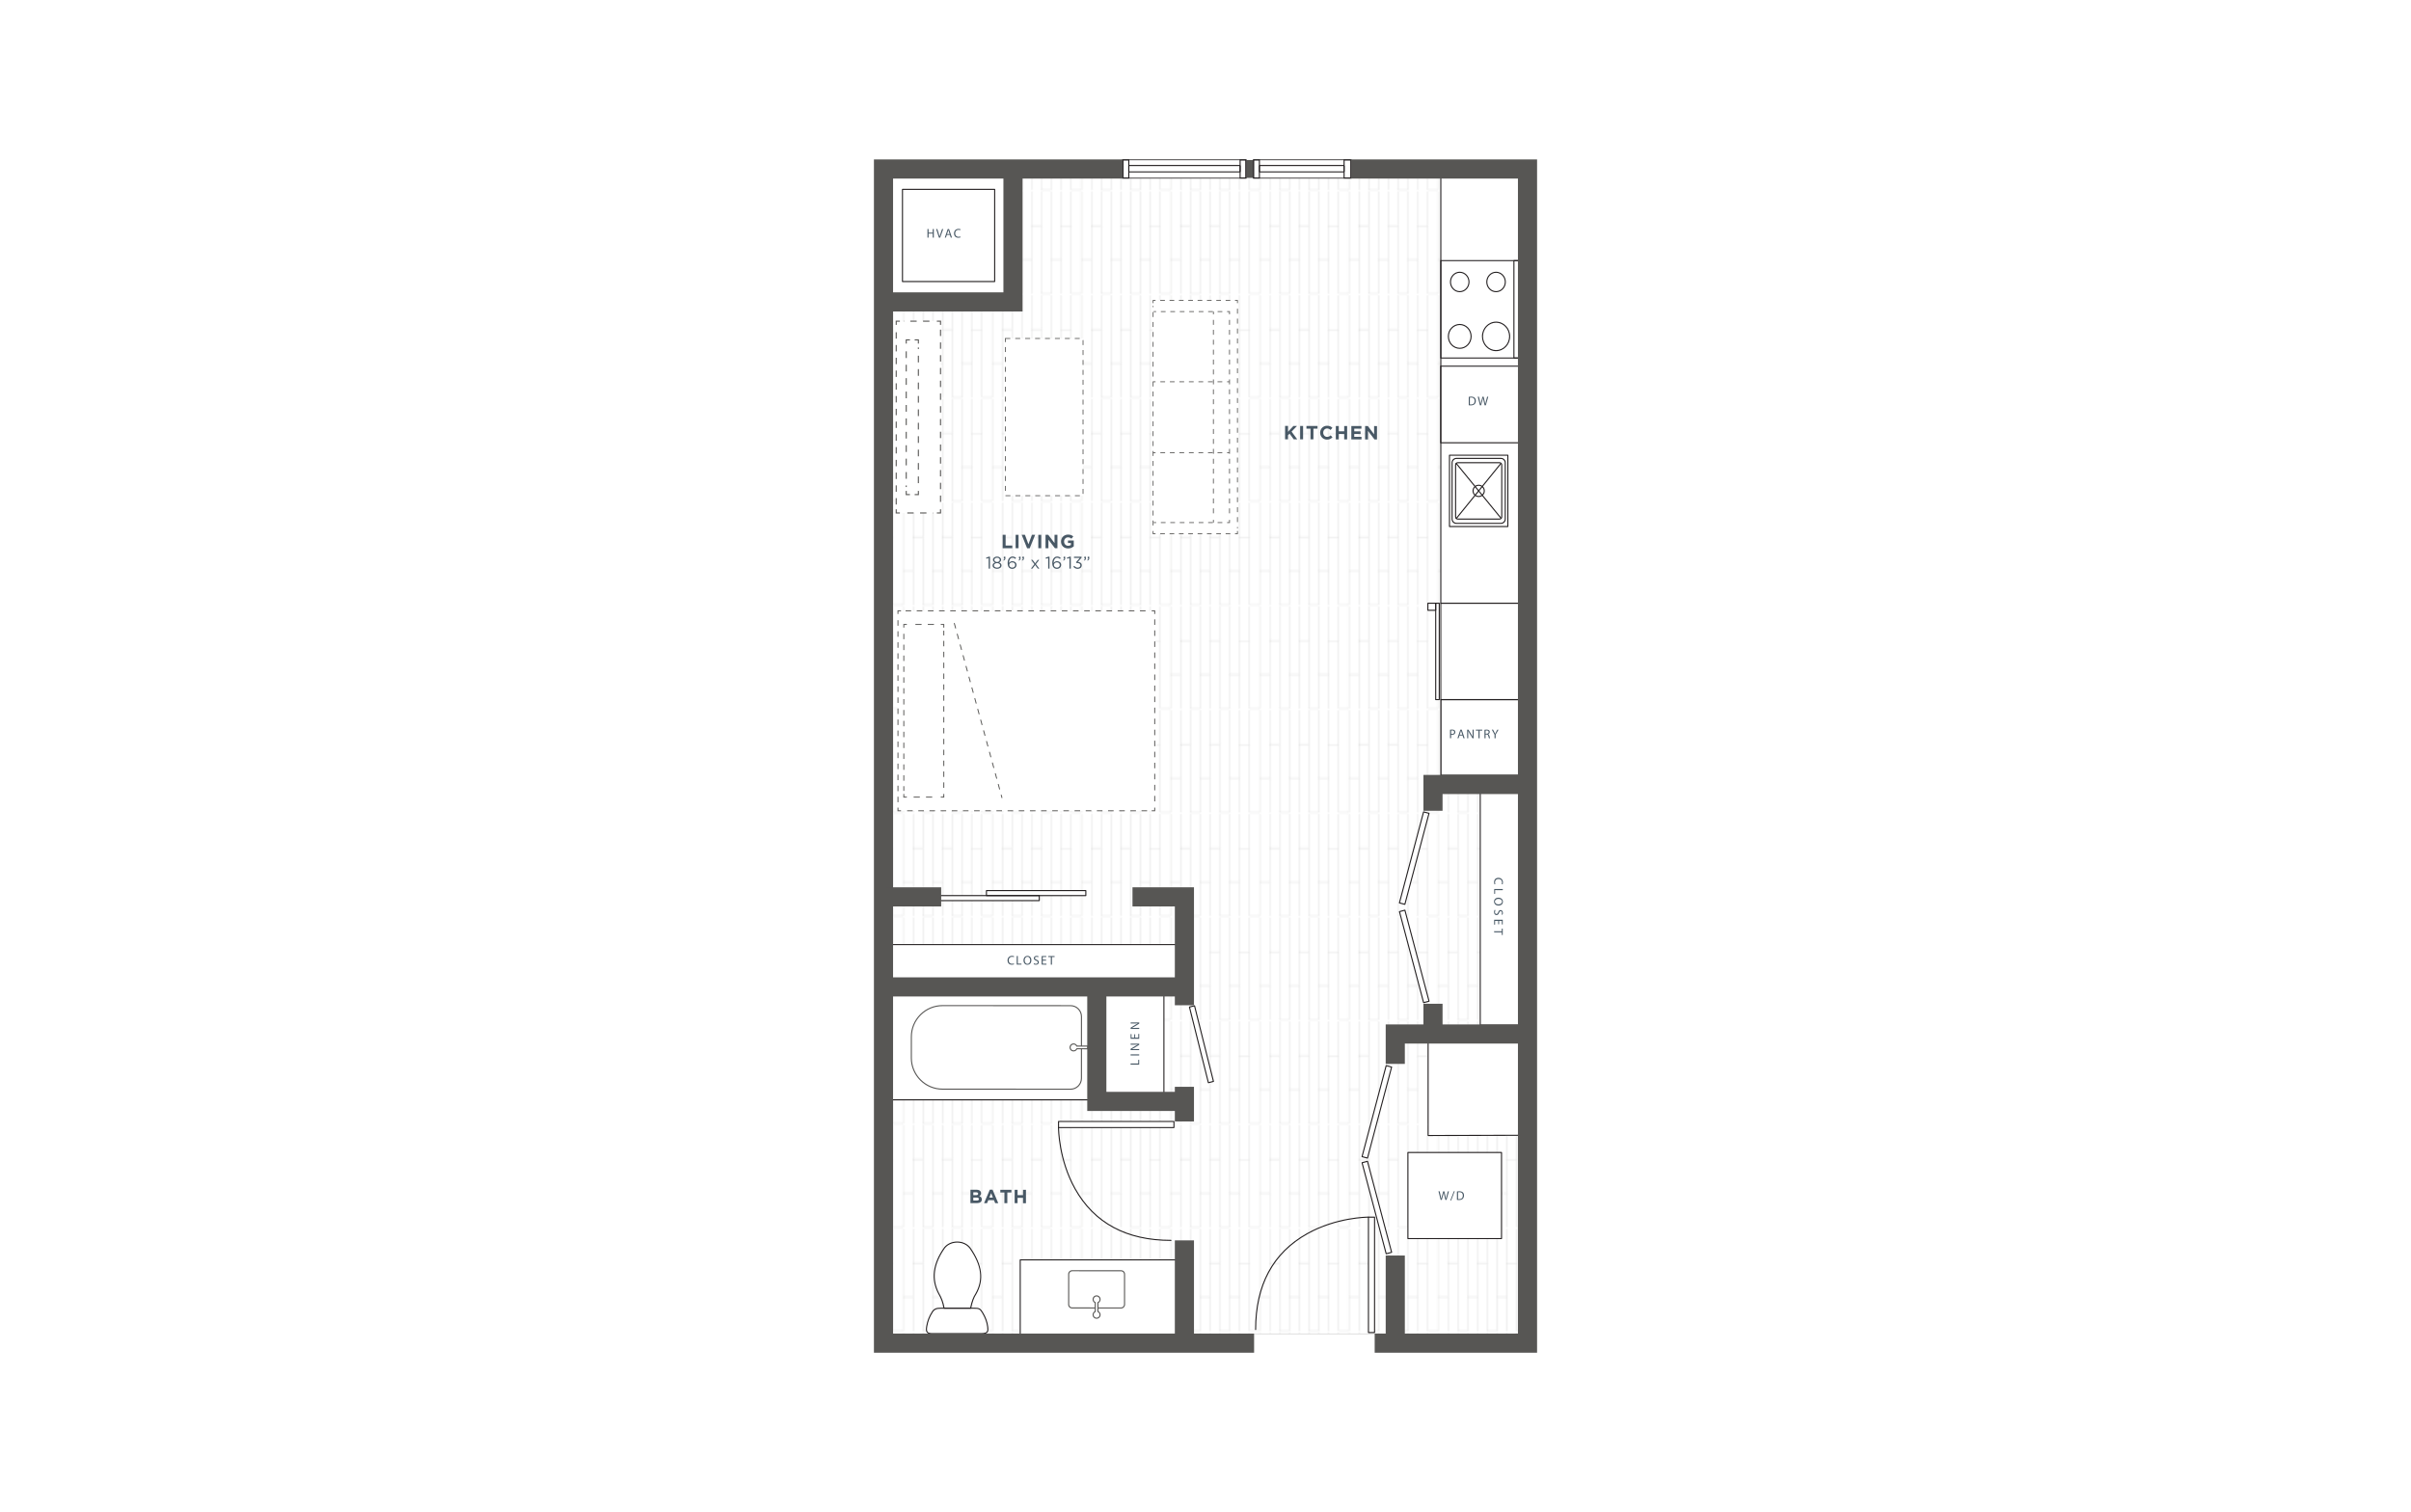 <?xml version="1.0" encoding="UTF-8"?>
<svg xmlns="http://www.w3.org/2000/svg" xmlns:xlink="http://www.w3.org/1999/xlink" viewBox="0 0 998 626">
  <defs>
    <style>
      .cls-1, .cls-2, .cls-3 {
        fill: none;
      }

      .cls-4 {
        fill: url(#Unnamed_Pattern);
      }

      .cls-5 {
        fill: #231f20;
      }

      .cls-2, .cls-3 {
        stroke: #a4a4a2;
        stroke-miterlimit: 10;
        stroke-width: .15px;
      }

      .cls-6 {
        fill: #575654;
      }

      .cls-7 {
        fill: #fff;
      }

      .cls-8 {
        fill: #485865;
      }

      .cls-9 {
        fill: #a3a3a1;
      }

      .cls-3 {
        stroke-linecap: square;
      }

      .cls-10 {
        clip-path: url(#clippath);
      }
    </style>
    <clipPath id="clippath">
      <rect class="cls-1" width="54.578" height="63.055"/>
    </clipPath>
    <pattern id="Unnamed_Pattern" data-name="Unnamed Pattern" x="0" y="0" width="54.578" height="63.055" patternTransform="translate(74.519 -1423.742) scale(.671)" patternUnits="userSpaceOnUse" viewBox="0 0 54.578 63.055">
      <g>
        <rect class="cls-1" width="54.578" height="63.055"/>
        <g class="cls-10">
          <polyline class="cls-3" points="60.617 .075 60.617 62.98 54.578 62.98"/>
          <polyline class="cls-3" points="42.425 .075 42.425 62.98 36.386 62.98"/>
          <polyline class="cls-3" points="54.503 .075 54.503 21.043 48.464 21.043"/>
          <line class="cls-3" x1="54.503" y1="21.044" x2="54.503" y2="62.981"/>
          <polyline class="cls-3" points="48.464 21.044 48.464 42.012 42.425 42.012"/>
          <line class="cls-2" x1="48.464" y1="42.012" x2="48.464" y2="63.055"/>
          <line class="cls-3" x1="48.464" y1="21.044" x2="48.464" y2=".076"/>
          <polyline class="cls-3" points="24.232 .075 24.232 62.98 18.193 62.98"/>
          <polyline class="cls-3" points="36.31 .075 36.31 21.043 30.271 21.043"/>
          <line class="cls-3" x1="36.31" y1="21.044" x2="36.31" y2="62.981"/>
          <polyline class="cls-3" points="30.271 21.044 30.271 42.012 24.232 42.012"/>
          <line class="cls-2" x1="30.271" y1="42.012" x2="30.271" y2="63.055"/>
          <line class="cls-3" x1="30.271" y1="21.044" x2="30.271" y2=".076"/>
          <polyline class="cls-3" points="6.04 .075 6.04 62.98 .001 62.98"/>
          <polyline class="cls-3" points="18.118 .075 18.118 21.043 12.079 21.043"/>
          <line class="cls-3" x1="18.118" y1="21.044" x2="18.118" y2="62.981"/>
          <polyline class="cls-3" points="12.079 21.044 12.079 42.012 6.04 42.012"/>
          <line class="cls-2" x1="12.079" y1="42.012" x2="12.079" y2="63.055"/>
          <line class="cls-3" x1="12.079" y1="21.044" x2="12.079" y2=".076"/>
        </g>
      </g>
    </pattern>
  </defs>
  <g id="backgrounds">
    <rect class="cls-7" x="-15" y="-13" width="1028" height="652"/>
  </g>
  <g id="floorplans">
    <g>
      <path class="cls-4" d="M596.406,249.725v-66.426h-.045v-31.708h.045v-3.38h-.002v-40.314h.002v-35.811h36.005l.001-1.135-67.819-1.106-5.407,4.07h-94.74l-41.148-3.53-4.104,38.574-2.533,16.458-49.803.282-.404,429.01h150.141l2.524-2.57h49.863l4.553,3.516h58.035l.533-305.928h-35.696ZM408.323,368.69h41.137v2.077h-41.137v-2.077ZM430.193,372.844h-41.137v-2.076h41.137v2.076ZM371.701,252.866h106.279v82.781h-106.279v-82.781ZM416.139,140.119h32.166v65.09h-32.166v-65.09ZM370.974,132.966h18.344v79.397h-18.344v-79.397ZM485.937,466.797h-47.77v-2.529h47.77v2.529ZM456.484,410.516h25.302v43.565h-25.302v-43.565ZM451.843,455.313h-83.89v-43.38h83.89v43.38ZM403.964,535.616c-1.102,1.633-1.734,3.716-2.19,5.965h-10.99c-.385-2.206-1.087-4.222-2.178-6.004-3.31-6.172-2.244-12.544,2.411-19.082,2.605-3.096,7.92-3.059,10.44.081,4.327,6.13,6.219,12.498,2.507,19.04M406.207,552.106h-20.558c-1.86-.103-2.453-.639-2.038-3.045.383-2.264,1.178-4.176,2.261-5.844.786-1.279,1.708-1.689,3.602-1.636h13.768c2.03-.004,2.452.205,3.406,1.74,1.206,1.936,1.956,3.925,2.196,5.971.183,1.718.284,2.775-2.637,2.813M487.464,553.333h-65.155v-31.766h65.155v31.766ZM488.222,406.023h-121.42v-14.972h121.42v14.972ZM500.193,448.221l-7.836-31.322,2.102-.525,7.836,31.322-2.102.525ZM512.225,220.973h-34.914v-96.617h34.914v96.617ZM596.413,249.731h32.156v39.903h-32.156v-39.903ZM629.222,320.965h-32.772v-31.317h32.772v31.317ZM594.289,249.731h1.473v39.903h-1.473v-39.903ZM591.055,249.731h3.233v2.927h-3.233v-2.927ZM573.79,441.146l2.25.597-9.989,37.683-2.251-.597,9.99-37.683ZM568.981,551.648h-2.53v-47.77h2.53v47.77ZM573.79,519.039l-9.99-37.684,2.25-.597,9.99,37.684-2.25.597ZM589.264,336.102l2.25.597-9.991,37.684-2.251-.598,9.992-37.683ZM581.538,376.802l9.991,37.682-2.25.597-9.991-37.683,2.25-.596ZM621.532,512.758h-38.747v-35.647h38.747v35.647ZM629.173,469.983l-38.017.1v-38.478l38.017-.101v38.48ZM631.285,424.399h-18.557v-97.214h18.557v97.214Z"/>
      <rect class="cls-9" x="519.119" y="552.079" width="52.968" height=".132"/>
      <path class="cls-5" d="M487.465,553.553h-65.156c-.121,0-.22-.098-.22-.219v-31.767c0-.122.099-.219.22-.219h65.156c.122,0,.219.098.219.219v31.767c0,.122-.098.219-.219.219ZM422.529,553.114h64.716v-31.328h-64.716v31.328Z"/>
      <path class="cls-5" d="M632.411,249.946h-36.006c-.122,0-.222-.099-.222-.222V72.085c0-.122.1-.222.222-.222h36.006c.122,0,.222.099.222.222v177.639c0,.122-.1.222-.222.222ZM596.627,249.503h35.563V72.307h-35.563v177.196Z"/>
      <path class="cls-5" d="M385.65,552.326h-.012c-.785-.044-1.571-.16-2.006-.707-.394-.495-.466-1.271-.238-2.594.369-2.178,1.12-4.117,2.294-5.928.822-1.335,1.822-1.79,3.792-1.734h13.826c2.05,0,2.553.269,3.53,1.843,1.239,1.992,1.989,4.03,2.228,6.062.101.955.188,1.778-.31,2.339-.426.48-1.21.702-2.543.719h-20.559ZM385.656,551.887h20.55c1.18-.016,1.885-.197,2.218-.572.369-.416.295-1.114.202-1.999-.232-1.963-.96-3.942-2.165-5.878-.903-1.457-1.278-1.665-3.218-1.637h-13.77c-1.809-.035-2.679.335-3.414,1.531-1.144,1.764-1.873,3.649-2.232,5.767-.202,1.172-.155,1.865.149,2.247.264.332.751.489,1.681.542Z"/>
      <path class="cls-5" d="M401.774,541.801h-10.991c-.107,0-.198-.077-.217-.182-.39-2.242-1.113-4.237-2.148-5.927-3.234-6.031-2.418-12.529,2.42-19.323.003-.005.007-.009.011-.015,1.273-1.514,3.224-2.378,5.362-2.378h.091c2.151.025,4.092.922,5.328,2.462,5.027,7.122,5.851,13.427,2.525,19.287-.949,1.408-1.633,3.279-2.164,5.901-.021.102-.111.175-.215.175ZM390.967,541.362h10.627c.538-2.59,1.234-4.458,2.186-5.869,3.269-5.761,2.477-11.737-2.503-18.791-1.145-1.427-2.963-2.263-4.981-2.287-2.051-.003-3.899.784-5.105,2.214-4.728,6.645-5.533,12.985-2.392,18.843,1.031,1.681,1.762,3.665,2.168,5.888Z"/>
      <path class="cls-5" d="M621.533,512.977h-38.747c-.122,0-.219-.098-.219-.219v-35.647c0-.122.098-.219.219-.219h38.747c.122,0,.219.098.219.219v35.647c0,.122-.098.219-.219.219ZM583.005,512.538h38.308v-35.208h-38.308v35.208Z"/>
      <path class="cls-5" d="M591.154,470.303c-.058,0-.114-.023-.155-.064s-.064-.097-.064-.155v-38.48c0-.121.098-.219.218-.219l38.019-.101h.001c.058,0,.114.023.155.064s.064.097.064.155v38.48c0,.121-.098.219-.218.219l-38.019.101h-.001ZM629.173,469.983h.005-.005ZM591.373,431.824v38.04l37.58-.1v-38.04l-37.58.1Z"/>
      <path class="cls-5" d="M481.785,454.301h-25.302c-.121,0-.22-.098-.22-.219v-43.565c0-.122.099-.219.22-.219h25.302c.122,0,.219.098.219.219v43.565c0,.122-.098.219-.219.219ZM456.704,453.862h24.862v-43.126h-24.862v43.126Z"/>
      <path class="cls-5" d="M488.223,406.243h-121.42c-.121,0-.22-.098-.22-.219v-14.972c0-.122.099-.219.22-.219h121.42c.122,0,.219.098.219.219v14.972c0,.122-.098.219-.219.219ZM367.023,405.804h120.981v-14.533h-120.981v14.533Z"/>
      <path class="cls-5" d="M449.46,370.985h-41.137c-.121,0-.22-.098-.22-.219v-2.077c0-.122.099-.219.22-.219h41.137c.121,0,.22.098.22.219v2.077c0,.122-.099.219-.22.219ZM408.543,370.546h40.697v-1.638h-40.697v1.638Z"/>
      <path class="cls-5" d="M430.193,373.062h-41.137c-.121,0-.22-.098-.22-.219v-2.075c0-.122.099-.219.22-.219h41.137c.121,0,.22.098.22.219v2.075c0,.122-.099.219-.22.219ZM389.276,372.624h40.697v-1.637h-40.697v1.637Z"/>
      <path class="cls-5" d="M411.731,116.779h-38.163c-.121,0-.22-.099-.22-.22v-38.163c0-.121.099-.22.22-.22h38.163c.121,0,.22.099.22.22v38.163c0,.121-.099.22-.22.22ZM373.788,116.339h37.723v-37.724h-37.723v37.724Z"/>
      <path class="cls-5" d="M573.79,519.258c-.039,0-.077-.009-.11-.029-.05-.029-.087-.078-.102-.133l-9.989-37.683c-.032-.118.039-.238.155-.269l2.249-.597c.058-.016.117-.008.167.022.05.029.087.078.102.133l9.992,37.683c.032.118-.039.238-.155.269l-2.252.597c-.019.005-.038.007-.057.007ZM564.069,481.512l9.877,37.258,1.827-.485-9.88-37.258-1.824.485Z"/>
      <path class="cls-5" d="M566.051,479.645c-.019,0-.038-.002-.057-.007l-2.251-.596c-.056-.015-.104-.051-.133-.102s-.038-.11-.022-.167l9.99-37.685c.015-.056.051-.104.102-.133.049-.03.108-.039.167-.022l2.25.598c.118.03.187.151.155.269l-9.989,37.683c-.025.098-.114.163-.212.163ZM564.069,478.673l1.826.484,9.877-37.258-1.825-.486-9.878,37.26Z"/>
      <path class="cls-5" d="M589.279,415.3c-.098,0-.187-.065-.212-.163l-9.99-37.683c-.032-.118.038-.238.155-.269l2.25-.598c.058-.016.117-.007.167.022s.087.078.102.133l9.991,37.685c.016.057.007.117-.022.167s-.078.087-.133.102l-2.251.596c-.019.005-.038.007-.057.007ZM579.557,377.555l9.878,37.258,1.826-.484-9.879-37.26-1.825.486Z"/>
      <path class="cls-5" d="M581.524,374.603c-.019,0-.038-.002-.057-.007l-2.252-.598c-.118-.03-.187-.151-.155-.269l9.992-37.682c.015-.057.051-.104.102-.134.049-.03.108-.037.167-.023l2.25.597c.117.031.187.152.155.269l-9.99,37.685c-.015.056-.051.104-.102.133-.034.02-.071.029-.11.029ZM579.541,373.628l1.827.486,9.878-37.26-1.825-.484-9.88,37.258Z"/>
      <path class="cls-5" d="M500.192,448.442c-.04,0-.079-.011-.113-.03-.049-.03-.086-.079-.1-.135l-7.835-31.322c-.029-.118.042-.237.16-.267l2.101-.526c.058-.013.118-.005.167.024.049.03.086.079.1.135l7.836,31.322c.029.118-.042.237-.16.267l-2.102.526c-.018.004-.036.006-.053.006ZM492.624,417.06l7.728,30.895,1.675-.419-7.729-30.895-1.675.419Z"/>
      <path class="cls-5" d="M485.936,467.016h-47.77c-.121,0-.22-.098-.22-.219v-2.529c0-.122.099-.219.22-.219h47.77c.122,0,.219.098.219.219v2.529c0,.122-.098.219-.219.219ZM438.386,466.577h47.331v-2.09h-47.331v2.09Z"/>
      <path class="cls-5" d="M484.711,513.718c-18.48,0-31.894-7.209-39.869-21.428-6.817-12.156-6.896-24.954-6.896-25.493,0-.122.099-.219.22-.219s.22.098.22.219c0,.534.078,13.222,6.84,25.278,7.892,14.07,21.176,21.204,39.485,21.204.122,0,.219.098.219.219s-.098.219-.219.219Z"/>
      <path class="cls-5" d="M568.981,551.868h-2.53c-.122,0-.219-.098-.219-.219v-47.771c0-.122.098-.219.219-.219h2.53c.122,0,.219.098.219.219v47.771c0,.122-.098.219-.219.219ZM566.671,551.429h2.091v-47.332h-2.091v47.332Z"/>
      <path class="cls-5" d="M519.749,550.642c-.122,0-.219-.098-.219-.219,0-18.479,7.209-31.893,21.429-39.868,12.156-6.818,24.953-6.895,25.492-6.895.122,0,.219.098.219.219s-.098.219-.219.219c-.534,0-13.22.078-25.277,6.841-14.071,7.892-21.206,21.176-21.206,39.484,0,.122-.098.219-.219.219Z"/>
      <path class="cls-5" d="M631.285,424.619h-18.557c-.122,0-.219-.098-.219-.219v-97.214c0-.121.098-.22.219-.22h18.557c.122,0,.219.099.219.22v97.214c0,.122-.098.219-.219.219ZM612.947,424.18h18.118v-96.775h-18.118v96.775Z"/>
      <path class="cls-5" d="M629.222,321.223h-32.772c-.143,0-.258-.116-.258-.258v-31.317c0-.142.116-.258.258-.258h32.772c.143,0,.258.116.258.258v31.317c0,.142-.116.258-.258.258ZM596.708,320.707h32.255v-30.8h-32.255v30.8Z"/>
      <path class="cls-5" d="M628.569,289.831h-32.156c-.109,0-.197-.089-.197-.198v-39.903c0-.109.088-.198.197-.198h32.156c.109,0,.197.089.197.198v39.903c0,.109-.088.198-.197.198ZM596.61,289.435h31.762v-39.507h-31.762v39.507Z"/>
      <path class="cls-5" d="M595.761,289.853h-1.473c-.122,0-.219-.099-.219-.22v-39.903c0-.121.098-.22.219-.22h1.473c.122,0,.219.099.219.22v39.903c0,.121-.098.22-.219.22ZM594.508,289.413h1.034v-39.463h-1.034v39.463Z"/>
      <path class="cls-5" d="M594.288,252.878h-3.232c-.122,0-.219-.099-.219-.22v-2.927c0-.121.098-.22.219-.22h3.232c.122,0,.219.099.219.22v2.927c0,.121-.098.22-.219.22ZM591.275,252.438h2.794v-2.487h-2.794v2.487Z"/>
      <path class="cls-5" d="M630.666,148.43h-34.263c-.122,0-.219-.099-.219-.22v-40.314c0-.121.098-.22.219-.22h34.263c.122,0,.219.099.219.22v40.314c0,.121-.098.22-.219.22ZM596.622,147.99h33.825v-39.874h-33.825v39.874Z"/>
      <path class="cls-5" d="M630.666,148.43h-4c-.122,0-.219-.099-.219-.22v-40.314c0-.121.098-.22.219-.22h4c.122,0,.219.099.219.22v40.314c0,.121-.098.22-.219.22ZM626.886,147.99h3.561v-39.874h-3.561v39.874Z"/>
      <path class="cls-5" d="M604.236,120.965c-2.232,0-4.048-1.901-4.048-4.238s1.816-4.237,4.048-4.237c2.235,0,4.052,1.901,4.052,4.237s-1.817,4.238-4.052,4.238ZM604.236,112.93c-1.989,0-3.609,1.703-3.609,3.797s1.62,3.798,3.609,3.798c1.993,0,3.614-1.703,3.614-3.798s-1.621-3.797-3.614-3.797Z"/>
      <path class="cls-5" d="M619.275,120.965c-2.233,0-4.049-1.901-4.049-4.238s1.816-4.237,4.049-4.237,4.051,1.901,4.051,4.237-1.817,4.238-4.051,4.238ZM619.275,112.93c-1.99,0-3.61,1.703-3.61,3.797s1.62,3.798,3.61,3.798c1.992,0,3.612-1.703,3.612-3.798s-1.621-3.797-3.612-3.797Z"/>
      <path class="cls-5" d="M604.237,144.416c-2.715,0-4.924-2.312-4.924-5.153s2.209-5.153,4.924-5.153,4.924,2.312,4.924,5.153-2.209,5.153-4.924,5.153ZM604.237,134.55c-2.472,0-4.485,2.114-4.485,4.713s2.013,4.713,4.485,4.713,4.485-2.114,4.485-4.713-2.013-4.713-4.485-4.713Z"/>
      <path class="cls-5" d="M619.275,145.376c-3.22,0-5.838-2.742-5.838-6.113s2.618-6.113,5.838-6.113,5.839,2.742,5.839,6.113-2.619,6.113-5.839,6.113ZM619.275,133.59c-2.977,0-5.399,2.545-5.399,5.673s2.422,5.673,5.399,5.673,5.4-2.545,5.4-5.673-2.423-5.673-5.4-5.673Z"/>
      <path class="cls-5" d="M629.664,183.519h-33.304c-.122,0-.219-.099-.219-.22v-31.708c0-.121.098-.22.219-.22h33.304c.122,0,.219.099.219.22v31.708c0,.121-.098.22-.219.22ZM596.579,183.079h32.865v-31.268h-32.865v31.268Z"/>
      <path class="cls-5" d="M624.156,218.201h-24.162c-.122,0-.219-.099-.219-.22v-29.531c0-.121.098-.22.219-.22h24.162c.122,0,.219.099.219.22v29.531c0,.121-.098.22-.219.22ZM600.214,217.761h23.723v-29.091h-23.723v29.091Z"/>
      <path class="cls-5" d="M621.297,216.877h-18.442c-1.102,0-1.999-.896-1.999-1.997v-23.331c0-1.101.897-1.997,1.999-1.997h18.442c1.1,0,1.996.896,1.996,1.997v23.331c0,1.101-.895,1.997-1.996,1.997ZM602.854,189.992c-.86,0-1.56.698-1.56,1.557v23.331c0,.859.7,1.557,1.56,1.557h18.442c.859,0,1.557-.698,1.557-1.557v-23.331c0-.859-.698-1.557-1.557-1.557h-18.442Z"/>
      <path class="cls-5" d="M620.713,215.106h-17.276c-.625,0-1.132-.508-1.132-1.132v-21.521c0-.623.507-1.13,1.132-1.13h17.276c.625,0,1.132.507,1.132,1.13v21.521c0,.624-.507,1.132-1.132,1.132ZM603.437,191.763c-.382,0-.693.31-.693.69v21.521c0,.382.311.692.693.692h17.276c.382,0,.693-.31.693-.692v-21.521c0-.381-.311-.69-.693-.69h-17.276Z"/>
      <path class="cls-5" d="M621.379,214.814c-.064,0-.127-.028-.17-.081l-18.608-22.758c-.077-.094-.063-.233.03-.309.093-.078.233-.063.31.031l18.608,22.758c.077.094.063.233-.03.309-.041.034-.09.05-.14.05Z"/>
      <path class="cls-5" d="M602.812,214.857c-.048,0-.098-.016-.139-.049-.095-.076-.108-.215-.033-.309l18.525-22.844c.078-.093.215-.108.31-.032s.108.215.033.309l-18.525,22.844c-.044.053-.107.081-.171.081Z"/>
      <path class="cls-5" d="M612.075,205.76c-1.404,0-2.545-1.142-2.545-2.545s1.141-2.545,2.545-2.545,2.545,1.142,2.545,2.545-1.141,2.545-2.545,2.545ZM612.075,201.109c-1.161,0-2.106.944-2.106,2.105s.945,2.105,2.106,2.105,2.106-.944,2.106-2.105-.945-2.105-2.106-2.105Z"/>
      <path class="cls-5" d="M451.844,455.532h-83.89c-.121,0-.22-.098-.22-.219v-43.38c0-.122.099-.219.22-.219h83.89c.121,0,.22.098.22.219v43.38c0,.122-.099.219-.22.219ZM368.174,455.093h83.45v-42.941h-83.45v42.941Z"/>
      <path class="cls-5" d="M515.623,73.592h-50.856v-7.268h50.856v7.268ZM515.947,66.001h-51.502v7.914h51.502v-7.914Z"/>
      <rect class="cls-6" x="515.947" y="66.251" width="2.751" height="7.395"/>
      <path class="cls-5" d="M521.092,73.475h-1.956v-7.034h1.956v7.034ZM521.533,66.001h-2.836v7.914h2.836v-7.914Z"/>
      <path class="cls-5" d="M559.051,73.475h-2.459v-7.034h2.459v7.034ZM559.49,66.001h-3.339v7.914h3.339v-7.914Z"/>
      <path class="cls-5" d="M467.038,73.475h-1.954v-7.034h1.954v7.034ZM467.477,66.001h-2.835v7.914h2.835v-7.914Z"/>
      <path class="cls-5" d="M515.506,73.475h-1.954v-7.034h1.954v7.034ZM515.947,66.001h-2.835v7.914h2.835v-7.914Z"/>
      <path class="cls-5" d="M513.112,70.95h-45.633v-2.209h45.633v2.209ZM513.112,68.3h-45.633c-.244,0-.44.197-.44.44v2.21c0,.244.196.44.44.44h45.633c.243,0,.44-.196.44-.44v-2.21c0-.243-.197-.44-.44-.44"/>
      <path class="cls-5" d="M558.861,73.592h-39.84v-7.268h39.84v7.268ZM559.185,66.001h-40.487v7.914h40.487v-7.914Z"/>
      <path class="cls-5" d="M556.151,70.95h-34.619v-2.209h34.619v2.209ZM556.151,68.3h-34.619c-.243,0-.44.197-.44.44v2.21c0,.244.197.44.44.44h34.619c.243,0,.44-.196.44-.44v-2.21c0-.243-.197-.44-.44-.44"/>
      <polygon class="cls-6" points="512.393 221.143 511.206 221.143 511.206 220.804 512.055 220.804 512.055 219.834 512.393 219.834 512.393 221.143"/>
      <path class="cls-6" d="M509.272,221.142h-1.934v-.339h1.934v.339ZM505.404,221.142h-1.935v-.339h1.935v.339ZM501.536,221.142h-1.934v-.339h1.934v.339ZM497.668,221.142h-1.934v-.339h1.934v.339ZM493.801,221.142h-1.935v-.339h1.935v.339ZM489.932,221.142h-1.934v-.339h1.934v.339ZM486.065,221.142h-1.934v-.339h1.934v.339ZM482.197,221.142h-1.935v-.339h1.935v.339Z"/>
      <polygon class="cls-6" points="478.327 221.142 477.141 221.142 477.141 219.833 477.479 219.833 477.479 220.803 478.327 220.803 478.327 221.142"/>
      <path class="cls-6" d="M477.479,217.532h-.338v-2.054h.338v2.054ZM477.479,213.424h-.338v-2.054h.338v2.054ZM477.479,209.315h-.338v-2.054h.338v2.054ZM477.479,205.206h-.338v-2.054h.338v2.054ZM477.479,201.097h-.338v-2.054h.338v2.054ZM477.479,196.989h-.338v-2.054h.338v2.054ZM477.479,192.88h-.338v-2.054h.338v2.054ZM477.479,188.771h-.338v-2.054h.338v2.054ZM477.479,184.662h-.338v-2.054h.338v2.054ZM477.479,180.554h-.338v-2.054h.338v2.054ZM477.479,176.445h-.338v-2.054h.338v2.054ZM477.479,172.336h-.338v-2.054h.338v2.054ZM477.479,168.227h-.338v-2.054h.338v2.054ZM477.479,164.118h-.338v-2.054h.338v2.054ZM477.479,160.01h-.338v-2.054h.338v2.054ZM477.479,155.901h-.338v-2.054h.338v2.054ZM477.479,151.792h-.338v-2.054h.338v2.054ZM477.479,147.683h-.338v-2.054h.338v2.054ZM477.479,143.575h-.338v-2.054h.338v2.054ZM477.479,139.466h-.338v-2.054h.338v2.054ZM477.479,135.357h-.338v-2.054h.338v2.054ZM477.479,131.248h-.338v-2.054h.338v2.054ZM477.479,127.14h-.338v-.493h.338v.493Z"/>
      <polygon class="cls-6" points="477.479 125.495 477.141 125.495 477.141 124.186 478.328 124.186 478.328 124.526 477.479 124.526 477.479 125.495"/>
      <path class="cls-6" d="M509.272,124.526h-1.935v-.339h1.935v.339ZM505.404,124.526h-1.934v-.339h1.934v.339ZM501.536,124.526h-1.934v-.339h1.934v.339ZM497.668,124.526h-1.935v-.339h1.935v.339ZM493.8,124.526h-1.934v-.339h1.934v.339ZM489.932,124.526h-1.934v-.339h1.934v.339ZM486.065,124.526h-1.935v-.339h1.935v.339ZM482.196,124.526h-1.934v-.339h1.934v.339Z"/>
      <polygon class="cls-6" points="512.393 125.495 512.055 125.495 512.055 124.526 511.206 124.526 511.206 124.186 512.393 124.186 512.393 125.495"/>
      <path class="cls-6" d="M512.393,218.683h-.338v-.493h.338v.493ZM512.393,216.135h-.338v-2.054h.338v2.054ZM512.393,212.026h-.338v-2.054h.338v2.054ZM512.393,207.917h-.338v-2.054h.338v2.054ZM512.393,203.808h-.338v-2.054h.338v2.054ZM512.393,199.699h-.338v-2.054h.338v2.054ZM512.393,195.591h-.338v-2.054h.338v2.054ZM512.393,191.482h-.338v-2.054h.338v2.054ZM512.393,187.373h-.338v-2.054h.338v2.054ZM512.393,183.265h-.338v-2.054h.338v2.054ZM512.393,179.156h-.338v-2.054h.338v2.054ZM512.393,175.047h-.338v-2.054h.338v2.054ZM512.393,170.938h-.338v-2.054h.338v2.054ZM512.393,166.83h-.338v-2.054h.338v2.054ZM512.393,162.721h-.338v-2.054h.338v2.054ZM512.393,158.612h-.338v-2.054h.338v2.054ZM512.393,154.503h-.338v-2.054h.338v2.054ZM512.393,150.394h-.338v-2.054h.338v2.054ZM512.393,146.286h-.338v-2.054h.338v2.054ZM512.393,142.177h-.338v-2.054h.338v2.054ZM512.393,138.068h-.338v-2.054h.338v2.054ZM512.393,133.959h-.338v-2.054h.338v2.054ZM512.393,129.851h-.338v-2.054h.338v2.054Z"/>
      <rect class="cls-6" x="477.548" y="128.819" width="1.017" height=".339"/>
      <path class="cls-6" d="M505.971,129.159h-1.958v-.339h1.958v.339ZM502.057,129.159h-1.958v-.339h1.958v.339ZM498.141,129.159h-1.957v-.339h1.957v.339ZM494.226,129.159h-1.958v-.339h1.958v.339ZM490.311,129.159h-1.958v-.339h1.958v.339ZM486.395,129.159h-1.958v-.339h1.958v.339ZM482.48,129.159h-1.958v-.339h1.958v.339Z"/>
      <polygon class="cls-6" points="509.11 130.128 508.772 130.128 508.772 129.159 507.923 129.159 507.923 128.819 509.11 128.819 509.11 130.128"/>
      <path class="cls-6" d="M509.11,212.506h-.338v-2.054h.338v2.054ZM509.11,208.399h-.338v-2.054h.338v2.054ZM509.11,204.293h-.338v-2.054h.338v2.054ZM509.11,200.186h-.338v-2.053h.338v2.053ZM509.11,196.08h-.338v-2.054h.338v2.054ZM509.11,191.973h-.338v-2.054h.338v2.054ZM509.11,187.866h-.338v-2.053h.338v2.053ZM509.11,183.76h-.338v-2.054h.338v2.054ZM509.11,179.653h-.338v-2.054h.338v2.054ZM509.11,175.546h-.338v-2.053h.338v2.053ZM509.11,171.44h-.338v-2.054h.338v2.054ZM509.11,167.334h-.338v-2.054h.338v2.054ZM509.11,163.227h-.338v-2.053h.338v2.053ZM509.11,159.12h-.338v-2.054h.338v2.054ZM509.11,155.013h-.338v-2.053h.338v2.053ZM509.11,150.907h-.338v-2.054h.338v2.054ZM509.11,146.8h-.338v-2.054h.338v2.054ZM509.11,142.694h-.338v-2.053h.338v2.053ZM509.11,138.587h-.338v-2.054h.338v2.054ZM509.11,134.481h-.338v-2.054h.338v2.054Z"/>
      <polygon class="cls-6" points="509.11 216.51 507.923 216.51 507.923 216.171 508.772 216.171 508.772 215.201 509.11 215.201 509.11 216.51"/>
      <path class="cls-6" d="M505.966,216.509h-1.958v-.339h1.958v.339ZM502.051,216.509h-1.958v-.339h1.958v.339ZM498.135,216.509h-1.958v-.339h1.958v.339ZM494.221,216.509h-1.958v-.339h1.958v.339ZM490.305,216.509h-1.957v-.339h1.957v.339ZM486.39,216.509h-1.958v-.339h1.958v.339ZM482.475,216.509h-1.958v-.339h1.958v.339Z"/>
      <rect class="cls-6" x="477.547" y="216.17" width="1.018" height=".339"/>
      <rect class="cls-6" x="502.101" y="128.989" width=".338" height="1.139"/>
      <path class="cls-6" d="M502.439,212.506h-.338v-2.054h.338v2.054ZM502.439,208.399h-.338v-2.054h.338v2.054ZM502.439,204.293h-.338v-2.054h.338v2.054ZM502.439,200.186h-.338v-2.053h.338v2.053ZM502.439,196.08h-.338v-2.054h.338v2.054ZM502.439,191.973h-.338v-2.054h.338v2.054ZM502.439,187.866h-.338v-2.053h.338v2.053ZM502.439,183.76h-.338v-2.054h.338v2.054ZM502.439,179.653h-.338v-2.054h.338v2.054ZM502.439,175.546h-.338v-2.053h.338v2.053ZM502.439,171.44h-.338v-2.054h.338v2.054ZM502.439,167.334h-.338v-2.054h.338v2.054ZM502.439,163.227h-.338v-2.053h.338v2.053ZM502.439,159.12h-.338v-2.054h.338v2.054ZM502.439,155.013h-.338v-2.053h.338v2.053ZM502.439,150.907h-.338v-2.054h.338v2.054ZM502.439,146.8h-.338v-2.054h.338v2.054ZM502.439,142.694h-.338v-2.053h.338v2.053ZM502.439,138.587h-.338v-2.054h.338v2.054ZM502.439,134.481h-.338v-2.054h.338v2.054Z"/>
      <rect class="cls-6" x="502.101" y="215.201" width=".338" height="1.14"/>
      <rect class="cls-6" x="477.31" y="157.879" width="1.018" height=".339"/>
      <path class="cls-6" d="M505.946,158.218h-1.974v-.339h1.974v.339ZM502,158.218h-1.973v-.339h1.973v.339ZM498.055,158.218h-1.973v-.339h1.973v.339ZM494.109,158.218h-1.973v-.339h1.973v.339ZM490.164,158.218h-1.973v-.339h1.973v.339ZM486.219,158.218h-1.973v-.339h1.973v.339ZM482.274,158.218h-1.973v-.339h1.973v.339Z"/>
      <rect class="cls-6" x="507.923" y="157.879" width="1.018" height=".339"/>
      <rect class="cls-6" x="507.923" y="187.282" width="1.018" height=".339"/>
      <path class="cls-6" d="M505.95,187.622h-1.973v-.339h1.973v.339ZM502.005,187.622h-1.973v-.339h1.973v.339ZM498.06,187.622h-1.973v-.339h1.973v.339ZM494.115,187.622h-1.973v-.339h1.973v.339ZM490.169,187.622h-1.973v-.339h1.973v.339ZM486.224,187.622h-1.973v-.339h1.973v.339ZM482.279,187.622h-1.974v-.339h1.974v.339Z"/>
      <rect class="cls-6" x="477.31" y="187.282" width="1.017" height=".339"/>
      <path class="cls-6" d="M447.002,205.378h-2.053v-.339h2.053v.339ZM442.896,205.378h-2.054v-.339h2.054v.339ZM438.789,205.378h-2.054v-.339h2.054v.339ZM434.683,205.378h-2.053v-.339h2.053v.339ZM430.576,205.378h-2.054v-.339h2.054v.339ZM426.47,205.378h-2.054v-.339h2.054v.339ZM422.363,205.378h-2.053v-.339h2.053v.339ZM418.256,205.378h-2.054v-.339h2.054v.339ZM448.475,204.458h-.339v-2.054h.339v2.054ZM416.309,203.218h-.339v-2.053h.339v2.053ZM448.475,200.352h-.339v-2.054h.339v2.054ZM416.309,199.112h-.339v-2.054h.339v2.054ZM448.475,196.245h-.339v-2.053h.339v2.053ZM416.309,195.005h-.339v-2.054h.339v2.054ZM448.475,192.138h-.339v-2.054h.339v2.054ZM416.309,190.898h-.339v-2.053h.339v2.053ZM448.475,188.032h-.339v-2.054h.339v2.054ZM416.309,186.792h-.339v-2.054h.339v2.054ZM448.475,183.925h-.339v-2.054h.339v2.054ZM416.309,182.685h-.339v-2.054h.339v2.054ZM448.475,179.819h-.339v-2.054h.339v2.054ZM416.309,178.578h-.339v-2.053h.339v2.053ZM448.475,175.712h-.339v-2.053h.339v2.053ZM416.309,174.472h-.339v-2.054h.339v2.054ZM448.475,171.605h-.339v-2.054h.339v2.054ZM416.309,170.365h-.339v-2.054h.339v2.054ZM448.475,167.499h-.339v-2.054h.339v2.054ZM416.309,166.258h-.339v-2.053h.339v2.053ZM448.475,163.392h-.339v-2.053h.339v2.053ZM416.309,162.152h-.339v-2.054h.339v2.054ZM448.475,159.286h-.339v-2.054h.339v2.054ZM416.309,158.046h-.339v-2.054h.339v2.054ZM448.475,155.179h-.339v-2.054h.339v2.054ZM416.309,153.939h-.339v-2.053h.339v2.053ZM448.475,151.072h-.339v-2.053h.339v2.053ZM416.309,149.832h-.339v-2.054h.339v2.054ZM448.475,146.966h-.339v-2.054h.339v2.054ZM416.309,145.725h-.339v-2.053h.339v2.053ZM448.475,142.859h-.339v-2.054h.339v2.054ZM416.309,141.619h-.339v-1.67h2.223v.339h-1.884v1.331ZM446.939,140.288h-2.053v-.339h2.053v.339ZM442.833,140.288h-2.054v-.339h2.054v.339ZM438.726,140.288h-2.053v-.339h2.053v.339ZM434.62,140.288h-2.054v-.339h2.054v.339ZM430.513,140.288h-2.054v-.339h2.054v.339ZM426.406,140.288h-2.053v-.339h2.053v.339ZM422.3,140.288h-2.054v-.339h2.054v.339Z"/>
      <polygon class="cls-6" points="372.501 212.583 370.754 212.583 370.754 210.837 371.194 210.837 371.194 212.143 372.501 212.143 372.501 212.583"/>
      <path class="cls-6" d="M386.263,212.583h-.121v-.44h.121v.44ZM383.496,212.583h-2.646v-.44h2.646v.44ZM378.205,212.583h-2.646v-.44h2.646v.44Z"/>
      <polygon class="cls-6" points="389.539 212.583 387.792 212.583 387.792 212.143 389.099 212.143 389.099 210.837 389.539 210.837 389.539 212.583"/>
      <path class="cls-6" d="M389.539,207.783h-.44v-2.641h.44v2.641ZM389.539,202.5h-.44v-2.641h.44v2.641ZM389.539,197.217h-.44v-2.641h.44v2.641ZM389.539,191.934h-.44v-2.641h.44v2.641ZM389.539,186.652h-.44v-2.641h.44v2.641ZM389.539,181.369h-.44v-2.641h.44v2.641ZM389.539,176.087h-.44v-2.641h.44v2.641ZM389.539,170.804h-.44v-2.641h.44v2.641ZM389.539,165.521h-.44v-2.641h.44v2.641ZM389.539,160.238h-.44v-2.641h.44v2.641ZM389.539,154.956h-.44v-2.641h.44v2.641ZM389.539,149.673h-.44v-2.641h.44v2.641ZM389.539,144.391h-.44v-2.641h.44v2.641ZM389.539,139.108h-.44v-2.641h.44v2.641Z"/>
      <polygon class="cls-6" points="389.539 134.492 389.099 134.492 389.099 133.186 387.793 133.186 387.793 132.746 389.539 132.746 389.539 134.492"/>
      <path class="cls-6" d="M384.733,133.186h-2.646v-.44h2.646v.44ZM379.442,133.186h-2.646v-.44h2.646v.44ZM374.151,133.186h-.121v-.44h.121v.44Z"/>
      <polygon class="cls-6" points="371.194 134.492 370.755 134.492 370.755 132.746 372.501 132.746 372.501 133.186 371.194 133.186 371.194 134.492"/>
      <path class="cls-6" d="M371.194,208.862h-.44v-2.641h.44v2.641ZM371.194,203.58h-.44v-2.641h.44v2.641ZM371.194,198.297h-.44v-2.641h.44v2.641ZM371.194,193.015h-.44v-2.641h.44v2.641ZM371.194,187.732h-.44v-2.641h.44v2.641ZM371.194,182.449h-.44v-2.641h.44v2.641ZM371.194,177.166h-.44v-2.641h.44v2.641ZM371.194,171.883h-.44v-2.641h.44v2.641ZM371.194,166.601h-.44v-2.641h.44v2.641ZM371.194,161.318h-.44v-2.641h.44v2.641ZM371.194,156.036h-.44v-2.641h.44v2.641ZM371.194,150.753h-.44v-2.641h.44v2.641ZM371.194,145.47h-.44v-2.641h.44v2.641ZM371.194,140.188h-.44v-2.641h.44v2.641Z"/>
      <polygon class="cls-6" points="376.655 204.974 374.908 204.974 374.908 203.228 375.348 203.228 375.348 204.534 376.655 204.534 376.655 204.974"/>
      <polygon class="cls-6" points="380.367 204.974 378.62 204.974 378.62 204.534 379.927 204.534 379.927 203.227 380.367 203.227 380.367 204.974"/>
      <path class="cls-6" d="M380.367,200.018h-.44v-2.777h.44v2.777ZM380.367,194.464h-.44v-2.777h.44v2.777ZM380.367,188.91h-.44v-2.777h.44v2.777ZM380.367,183.357h-.44v-2.777h.44v2.777ZM380.367,177.803h-.44v-2.777h.44v2.777ZM380.367,172.249h-.44v-2.777h.44v2.777ZM380.367,166.696h-.44v-2.777h.44v2.777ZM380.367,161.142h-.44v-2.777h.44v2.777ZM380.367,155.589h-.44v-2.777h.44v2.777ZM380.367,150.035h-.44v-2.777h.44v2.777ZM380.367,144.481h-.44v-.64h.44v.64Z"/>
      <polygon class="cls-6" points="380.367 142.237 379.927 142.237 379.927 140.93 378.62 140.93 378.62 140.49 380.367 140.49 380.367 142.237"/>
      <polygon class="cls-6" points="375.349 142.237 374.909 142.237 374.909 140.49 376.655 140.49 376.655 140.93 375.349 140.93 375.349 142.237"/>
      <path class="cls-6" d="M375.348,201.622h-.44v-.639h.44v.639ZM375.348,198.206h-.44v-2.777h.44v2.777ZM375.348,192.652h-.44v-2.777h.44v2.777ZM375.348,187.099h-.44v-2.777h.44v2.777ZM375.348,181.545h-.44v-2.777h.44v2.777ZM375.348,175.992h-.44v-2.777h.44v2.777ZM375.348,170.438h-.44v-2.777h.44v2.777ZM375.348,164.884h-.44v-2.777h.44v2.777ZM375.348,159.331h-.44v-2.777h.44v2.777ZM375.348,153.777h-.44v-2.777h.44v2.777ZM375.348,148.224h-.44v-2.777h.44v2.777Z"/>
      <polygon class="cls-6" points="478.172 254.171 477.788 254.171 477.788 253.059 476.719 253.059 476.719 252.675 478.172 252.675 478.172 254.171"/>
      <path class="cls-6" d="M474.188,253.059h-2.311v-.384h2.311v.384ZM469.567,253.059h-2.31v-.384h2.31v.384ZM464.947,253.059h-2.31v-.384h2.31v.384ZM460.326,253.059h-2.31v-.384h2.31v.384ZM455.706,253.059h-2.31v-.384h2.31v.384ZM451.085,253.059h-2.31v-.384h2.31v.384ZM446.465,253.059h-2.31v-.384h2.31v.384ZM441.844,253.059h-2.31v-.384h2.31v.384ZM437.224,253.059h-2.311v-.384h2.311v.384ZM432.603,253.059h-2.31v-.384h2.31v.384ZM427.983,253.059h-2.31v-.384h2.31v.384ZM423.363,253.059h-2.31v-.384h2.31v.384ZM418.742,253.059h-2.31v-.384h2.31v.384ZM414.122,253.059h-2.31v-.384h2.31v.384ZM409.501,253.059h-2.31v-.384h2.31v.384ZM404.88,253.059h-2.31v-.384h2.31v.384ZM400.26,253.059h-2.31v-.384h2.31v.384ZM395.64,253.059h-2.31v-.384h2.31v.384ZM391.019,253.059h-2.311v-.384h2.311v.384ZM386.399,253.059h-2.31v-.384h2.31v.384ZM381.778,253.059h-2.31v-.384h2.31v.384ZM377.158,253.059h-2.311v-.384h2.311v.384Z"/>
      <polygon class="cls-6" points="371.892 254.171 371.508 254.171 371.508 252.674 372.961 252.674 372.961 253.059 371.892 253.059 371.892 254.171"/>
      <path class="cls-6" d="M371.892,332.108h-.384v-2.283h.384v2.283ZM371.892,327.541h-.384v-2.283h.384v2.283ZM371.892,322.974h-.384v-2.283h.384v2.283ZM371.892,318.408h-.384v-2.283h.384v2.283ZM371.892,313.841h-.384v-2.283h.384v2.283ZM371.892,309.274h-.384v-2.283h.384v2.283ZM371.892,304.707h-.384v-2.283h.384v2.283ZM371.892,300.141h-.384v-2.283h.384v2.283ZM371.892,295.574h-.384v-2.283h.384v2.283ZM371.892,291.007h-.384v-2.283h.384v2.283ZM371.892,286.44h-.384v-2.283h.384v2.283ZM371.892,281.873h-.384v-2.283h.384v2.283ZM371.892,277.307h-.384v-2.283h.384v2.283ZM371.892,272.74h-.384v-2.283h.384v2.283ZM371.892,268.174h-.384v-2.283h.384v2.283ZM371.892,263.607h-.384v-2.283h.384v2.283ZM371.892,259.04h-.384v-2.283h.384v2.283Z"/>
      <polygon class="cls-6" points="372.96 335.839 371.507 335.839 371.507 334.342 371.892 334.342 371.892 335.454 372.96 335.454 372.96 335.839"/>
      <path class="cls-6" d="M474.832,335.839h-2.31v-.384h2.31v.384ZM470.212,335.839h-2.31v-.384h2.31v.384ZM465.592,335.839h-2.31v-.384h2.31v.384ZM460.971,335.839h-2.311v-.384h2.311v.384ZM456.351,335.839h-2.31v-.384h2.31v.384ZM451.73,335.839h-2.31v-.384h2.31v.384ZM447.11,335.839h-2.31v-.384h2.31v.384ZM442.489,335.839h-2.31v-.384h2.31v.384ZM437.869,335.839h-2.31v-.384h2.31v.384ZM433.248,335.839h-2.31v-.384h2.31v.384ZM428.628,335.839h-2.31v-.384h2.31v.384ZM424.007,335.839h-2.31v-.384h2.31v.384ZM419.387,335.839h-2.31v-.384h2.31v.384ZM414.767,335.839h-2.311v-.384h2.311v.384ZM410.146,335.839h-2.31v-.384h2.31v.384ZM405.526,335.839h-2.31v-.384h2.31v.384ZM400.905,335.839h-2.31v-.384h2.31v.384ZM396.284,335.839h-2.31v-.384h2.31v.384ZM391.664,335.839h-2.31v-.384h2.31v.384ZM387.044,335.839h-2.31v-.384h2.31v.384ZM382.423,335.839h-2.31v-.384h2.31v.384ZM377.803,335.839h-2.31v-.384h2.31v.384Z"/>
      <polygon class="cls-6" points="478.172 335.839 476.719 335.839 476.719 335.454 477.788 335.454 477.788 334.343 478.172 334.343 478.172 335.839"/>
      <path class="cls-6" d="M478.172,331.755h-.384v-2.283h.384v2.283ZM478.172,327.188h-.384v-2.283h.384v2.283ZM478.172,322.622h-.384v-2.283h.384v2.283ZM478.172,318.055h-.384v-2.283h.384v2.283ZM478.172,313.488h-.384v-2.283h.384v2.283ZM478.172,308.921h-.384v-2.283h.384v2.283ZM478.172,304.355h-.384v-2.283h.384v2.283ZM478.172,299.788h-.384v-2.283h.384v2.283ZM478.172,295.222h-.384v-2.283h.384v2.283ZM478.172,290.655h-.384v-2.283h.384v2.283ZM478.172,286.088h-.384v-2.283h.384v2.283ZM478.172,281.521h-.384v-2.283h.384v2.283ZM478.172,276.954h-.384v-2.283h.384v2.283ZM478.172,272.388h-.384v-2.283h.384v2.283ZM478.172,267.821h-.384v-2.283h.384v2.283ZM478.172,263.254h-.384v-2.283h.384v2.283ZM478.172,258.688h-.384v-2.283h.384v2.283Z"/>
      <polygon class="cls-6" points="390.863 259.82 390.479 259.82 390.479 258.708 389.41 258.708 389.41 258.324 390.863 258.324 390.863 259.82"/>
      <path class="cls-6" d="M386.603,258.707h-2.562v-.384h2.562v.384ZM381.48,258.707h-2.562v-.384h2.562v.384Z"/>
      <polygon class="cls-6" points="374.31 259.819 373.925 259.819 373.925 258.323 375.378 258.323 375.378 258.707 374.31 258.707 374.31 259.819"/>
      <path class="cls-6" d="M374.309,327.418h-.384v-1.956h.384v1.956ZM374.309,323.208h-.384v-2.253h.384v2.253ZM374.309,318.702h-.384v-2.253h.384v2.253ZM374.309,314.195h-.384v-2.253h.384v2.253ZM374.309,309.689h-.384v-2.253h.384v2.253ZM374.309,305.182h-.384v-2.253h.384v2.253ZM374.309,300.675h-.384v-2.253h.384v2.253ZM374.309,296.169h-.384v-2.253h.384v2.253ZM374.309,291.663h-.384v-2.253h.384v2.253ZM374.309,287.156h-.384v-2.253h.384v2.253ZM374.309,282.649h-.384v-2.253h.384v2.253ZM374.309,278.143h-.384v-2.253h.384v2.253ZM374.309,273.637h-.384v-2.253h.384v2.253ZM374.309,269.13h-.384v-2.253h.384v2.253ZM374.309,264.624h-.384v-2.253h.384v2.253Z"/>
      <polygon class="cls-6" points="375.378 330.189 373.925 330.189 373.925 328.693 374.309 328.693 374.309 329.805 375.378 329.805 375.378 330.189"/>
      <path class="cls-6" d="M385.87,330.189h-2.562v-.384h2.562v.384ZM380.746,330.189h-2.562v-.384h2.562v.384Z"/>
      <polygon class="cls-6" points="390.863 330.189 389.41 330.189 389.41 329.805 390.479 329.805 390.479 328.693 390.863 328.693 390.863 330.189"/>
      <path class="cls-6" d="M390.863,326.142h-.384v-2.253h.384v2.253ZM390.863,321.636h-.384v-2.253h.384v2.253ZM390.863,317.13h-.384v-2.253h.384v2.253ZM390.863,312.623h-.384v-2.253h.384v2.253ZM390.863,308.116h-.384v-2.253h.384v2.253ZM390.863,303.61h-.384v-2.253h.384v2.253ZM390.863,299.103h-.384v-2.253h.384v2.253ZM390.863,294.596h-.384v-2.253h.384v2.253ZM390.863,290.09h-.384v-2.253h.384v2.253ZM390.863,285.584h-.384v-2.253h.384v2.253ZM390.863,281.077h-.384v-2.253h.384v2.253ZM390.863,276.571h-.384v-2.253h.384v2.253ZM390.863,272.064h-.384v-2.253h.384v2.253ZM390.863,267.558h-.384v-2.253h.384v2.253ZM390.863,263.051h-.384v-1.956h.384v1.956Z"/>
      <path class="cls-6" d="M414.588,330.401l-.363-1.329.371-.101.363,1.329-.371.101ZM413.618,326.851l-.607-2.221.371-.101.607,2.221-.371.101ZM412.404,322.408l-.607-2.221.371-.101.607,2.221-.371.101ZM411.191,317.966l-.607-2.221.371-.101.607,2.221-.371.101ZM409.978,313.523l-.607-2.221.371-.101.607,2.221-.371.101ZM408.764,309.08l-.607-2.221.371-.101.607,2.221-.371.101ZM407.551,304.638l-.607-2.221.371-.101.607,2.221-.371.101ZM406.337,300.195l-.606-2.221.371-.101.606,2.221-.371.101ZM405.124,295.752l-.607-2.221.371-.101.607,2.221-.371.101ZM403.91,291.309l-.607-2.221.371-.101.607,2.221-.371.101ZM402.697,286.866l-.607-2.221.371-.101.607,2.221-.371.101ZM401.483,282.424l-.606-2.221.371-.101.606,2.221-.371.101ZM400.27,277.981l-.607-2.221.371-.101.607,2.221-.371.101ZM399.056,273.539l-.607-2.221.371-.101.607,2.221-.371.101ZM397.843,269.096l-.607-2.221.371-.101.607,2.221-.371.101ZM396.63,264.653l-.607-2.221.371-.101.607,2.221-.371.101ZM395.416,260.211l-.607-2.221.371-.101.607,2.221-.371.101Z"/>
      <polygon class="cls-6" points="519.117 560 361.75 560 361.75 66 464.744 66 464.744 73.923 369.673 73.923 369.673 552.078 519.117 552.078 519.117 560"/>
      <polygon class="cls-6" points="636.25 560 569.031 560 569.031 552.078 628.328 552.078 628.328 73.923 559.184 73.923 559.184 66 636.25 66 636.25 560"/>
      <rect class="cls-6" x="366.802" y="367.332" width="22.787" height="7.922"/>
      <polygon class="cls-6" points="494.231 416.162 486.309 416.162 486.309 375.252 468.78 375.252 468.78 367.33 494.231 367.33 494.231 416.162"/>
      <rect class="cls-6" x="486.309" y="449.921" width="7.922" height="14.347"/>
      <rect class="cls-6" x="486.309" y="513.498" width="7.922" height="41.21"/>
      <polygon class="cls-6" points="490.27 459.929 450.05 459.929 450.05 409.833 457.973 409.833 457.973 452.007 490.27 452.007 490.27 459.929"/>
      <rect class="cls-6" x="366.804" y="404.606" width="123.466" height="7.922"/>
      <polygon class="cls-6" points="423.273 128.953 366.856 128.953 366.856 121.03 415.35 121.03 415.35 69.962 423.273 69.962 423.273 128.953"/>
      <rect class="cls-6" x="589.205" y="415.541" width="7.922" height="12.518"/>
      <polygon class="cls-6" points="597.128 335.646 589.206 335.646 589.206 320.804 632.289 320.804 632.289 328.727 597.128 328.727 597.128 335.646"/>
      <rect class="cls-6" x="573.593" y="519.769" width="7.922" height="36.27"/>
      <polygon class="cls-6" points="581.514 440.438 573.592 440.438 573.592 424.098 631.285 424.098 631.285 432.02 581.514 432.02 581.514 440.438"/>
      <path class="cls-6" d="M390.147,451.111l52.986.021h.003c1.262,0,2.449-.49,3.341-1.381.894-.892,1.386-2.079,1.387-3.342l.005-12.229h-.44l-.006,12.229c0,1.145-.446,2.221-1.256,3.032-.811.808-1.887,1.252-3.032,1.252h-.003l-52.986-.021c-6.997-.004-12.69-5.701-12.688-12.699l.004-8.758c.001-3.392,1.322-6.577,3.721-8.973,2.397-2.395,5.583-3.713,8.971-3.713h.006l52.986.023c1.146,0,2.222.447,3.032,1.257.809.812,1.256,1.888,1.256,3.033l-.005,12.229h.44l.005-12.229c.001-1.262-.49-2.45-1.383-3.344-.892-.892-2.079-1.385-3.343-1.385l-52.986-.024h-.006c-3.506,0-6.803,1.365-9.282,3.842-2.481,2.48-3.849,5.776-3.85,9.285l-.004,8.758c-.003,7.241,5.886,13.136,13.127,13.139"/>
      <path class="cls-6" d="M444.389,435.281h-.003c-.914,0-1.658-.743-1.658-1.658.001-.915.745-1.66,1.659-1.66.619,0,1.179.341,1.466.883l4.427.002c.058,0,.114.023.155.064.042.041.065.098.065.155l-.001,1.114c0,.122-.099.219-.22.219h0l-4.427-.002c-.286.541-.845.882-1.464.882ZM444.388,432.402c-.671,0-1.218.548-1.219,1.221,0,.672.546,1.219,1.218,1.219h.002c.491,0,.932-.294,1.122-.748.034-.082.114-.134.203-.134h0l4.347.001.001-.674-4.346-.002c-.089,0-.169-.052-.203-.134-.191-.455-.632-.749-1.124-.749Z"/>
      <path class="cls-6" d="M464.068,525.859l-20.277-.009c-.906,0-1.643.736-1.643,1.643l-.006,12.549c0,.44.17.853.48,1.163s.724.482,1.162.482l9.581.004v-.441l-9.581-.004c-.321,0-.622-.125-.85-.351-.228-.229-.351-.53-.351-.853l.006-12.549c0-.662.539-1.203,1.202-1.203l20.277.009c.663.001,1.203.541,1.203,1.205l-.005,12.549c-.001.663-.54,1.202-1.203,1.202h-.002l-9.581-.004v.441l9.581.004h.002c.905,0,1.642-.738,1.643-1.643l.005-12.549c0-.906-.736-1.644-1.643-1.645"/>
      <path class="cls-6" d="M453.923,545.952h-.003c-.913,0-1.657-.744-1.657-1.66,0-.619.341-1.179.88-1.464l.002-3.435c-.539-.286-.88-.846-.88-1.467,0-.442.173-.859.486-1.172.313-.312.729-.484,1.171-.484h.003c.913,0,1.657.743,1.657,1.658,0,.621-.342,1.18-.881,1.466l-.002,3.434c.539.286.88.847.88,1.467,0,.443-.173.86-.487,1.174-.313.313-.728.484-1.169.484ZM453.924,536.71c-.325,0-.631.127-.861.357-.23.23-.357.535-.357.86,0,.493.292.935.745,1.125.082.035.135.114.135.203l-.002,3.712c0,.088-.053.168-.135.203-.453.19-.745.631-.745,1.123,0,.673.546,1.221,1.217,1.221h.002c.324,0,.629-.127.859-.356.231-.231.358-.537.358-.863,0-.492-.293-.934-.746-1.125-.081-.035-.134-.114-.134-.203l.002-3.712c0-.089.053-.169.135-.203.454-.19.746-.631.746-1.123,0-.672-.546-1.219-1.217-1.219h-.002Z"/>
      <g>
        <path class="cls-8" d="M401.704,492.531l2.575.004c.634.001,1.133.176,1.449.493.254.255.38.564.379.944v.016c-.001.626-.334.974-.731,1.196.641.247,1.037.619,1.036,1.364v.016c-.002,1.014-.826,1.52-2.078,1.518l-2.638-.004.008-5.546ZM404.297,495.792l-1.411-.002-.002,1.22,1.45.002c.539.001.864-.188.864-.6v-.016c.001-.373-.276-.604-.902-.605ZM404.894,494.176c.001-.364-.285-.57-.8-.571l-1.204-.002-.002,1.173,1.125.002c.539.001.88-.173.881-.586v-.016Z"/>
        <path class="cls-8" d="M409.721,492.504l1.125.002,2.368,5.589-1.276-.002-.505-1.244-2.345-.004-.509,1.243-1.244-.001,2.385-5.583ZM411,495.771l-.734-1.799-.74,1.797,1.474.002Z"/>
        <path class="cls-8" d="M415.756,493.679l-1.688-.003.002-1.125,4.596.007-.002,1.125-1.688-.002-.006,4.421-1.22-.002.006-4.421Z"/>
        <path class="cls-8" d="M419.997,492.56l1.22.002-.004,2.195,2.25.003.004-2.195,1.22.002-.008,5.546-1.22-.002.003-2.227-2.25-.003-.003,2.227-1.22-.002.008-5.546Z"/>
      </g>
      <g>
        <path class="cls-8" d="M419.751,399.211c-.169.085-.508.169-.941.168-1.004-.001-1.758-.636-1.756-1.804.002-1.115.758-1.868,1.862-1.867.444.001.724.096.845.16l-.111.375c-.174-.085-.423-.148-.719-.149-.834-.001-1.39.531-1.391,1.467-.002.871.5,1.432,1.366,1.433.28.001.565-.057.75-.147l.095.364Z"/>
        <path class="cls-8" d="M420.86,395.769l.459.001-.005,3.175,1.521.002-.001.385-1.98-.003.005-3.56Z"/>
        <path class="cls-8" d="M426.921,397.522c-.002,1.225-.748,1.874-1.657,1.872-.94-.001-1.599-.731-1.597-1.808.002-1.131.706-1.869,1.656-1.868.972.002,1.599.748,1.598,1.804ZM424.159,397.576c-.002.76.409,1.441,1.133,1.442.729.001,1.142-.669,1.143-1.477.001-.708-.367-1.447-1.133-1.449-.761-.001-1.142.701-1.143,1.483Z"/>
        <path class="cls-8" d="M427.98,398.78c.206.127.507.233.824.234.47,0,.745-.247.745-.607.001-.333-.19-.524-.67-.709-.581-.207-.94-.509-.939-1.011.001-.554.461-.965,1.153-.964.364,0,.629.085.787.175l-.128.375c-.116-.064-.353-.17-.676-.17-.486-.001-.671.29-.672.532-.001.333.216.497.707.688.603.233.908.524.907,1.047-.001.55-.408,1.025-1.248,1.022-.343,0-.718-.101-.908-.228l.117-.385Z"/>
        <path class="cls-8" d="M433.021,397.679l-1.384-.002-.002,1.284,1.542.002-.001.385-2.002-.003.005-3.56,1.923.003-.001.385-1.464-.002-.002,1.125,1.384.002-.001.38Z"/>
        <path class="cls-8" d="M434.983,396.182l-1.083-.002.001-.391,2.636.004-.001.391-1.088-.002-.005,3.169h-.465l.005-3.169Z"/>
      </g>
      <g>
        <path class="cls-8" d="M621.646,385.512l.002-1.082h.391l-.004,2.636h-.391l.001-1.089-3.169-.005.001-.465,3.169.005Z"/>
        <path class="cls-8" d="M620.15,382.611l.002-1.384-1.284-.002-.002,1.542h-.385l.003-2.002,3.56.005-.003,1.923-.385-.001.002-1.464-1.125-.001-.002,1.384-.38-.001Z"/>
        <path class="cls-8" d="M619.049,376.794c-.126.206-.233.507-.233.824-.001.47.247.744.607.745.332,0,.523-.189.709-.67.207-.581.508-.939,1.01-.939.554.001.966.461.965,1.154-.001.364-.085.628-.176.786l-.374-.128c.064-.116.169-.354.17-.676,0-.485-.29-.671-.532-.672-.333,0-.498.217-.688.708-.233.602-.525.908-1.048.907-.549-.001-1.024-.408-1.022-1.248,0-.343.101-.718.228-.908l.385.117Z"/>
        <path class="cls-8" d="M620.31,374.883c-1.225-.001-1.874-.746-1.873-1.655.001-.941.731-1.6,1.808-1.599,1.131.002,1.869.706,1.868,1.657-.001.972-.746,1.599-1.803,1.597ZM620.255,372.121c-.76-.001-1.442.409-1.444,1.134-.001.729.669,1.141,1.477,1.142.708.001,1.448-.366,1.449-1.132.001-.761-.7-1.142-1.482-1.144Z"/>
        <path class="cls-8" d="M622.063,368.046l-.001.46-3.175-.005-.002,1.521-.385-.001.003-1.981,3.56.006Z"/>
        <path class="cls-8" d="M618.622,366.103c-.084-.169-.168-.507-.167-.94.001-1.004.635-1.758,1.803-1.757,1.115.002,1.869.759,1.868,1.862-.001.444-.096.723-.161.845l-.374-.112c.085-.174.148-.422.149-.718.001-.835-.531-1.389-1.467-1.391-.871-.001-1.432.5-1.433,1.366-.001.28.057.565.147.751l-.365.095Z"/>
      </g>
      <g>
        <path class="cls-8" d="M471.568,425.969l-3.56-.005.001-.502,1.804-1.138c.417-.265.792-.47,1.157-.638l-.005-.011c-.474.042-.908.051-1.462.05l-1.49-.002v-.432l3.56.005v.465l-1.809,1.127c-.396.248-.803.484-1.19.663l.005.015c.449-.025.877-.035,1.469-.034l1.521.002-.001.434Z"/>
        <path class="cls-8" d="M469.896,428.189l-.002,1.384,1.284.002.002-1.541h.385l-.003,2.002-3.56-.005.003-1.923h.385l-.002,1.464,1.125.002.002-1.384h.38Z"/>
        <path class="cls-8" d="M471.554,434.737l-3.559-.005.001-.502,1.804-1.139c.416-.264.791-.469,1.156-.637l-.005-.011c-.474.041-.908.05-1.462.05l-1.49-.002v-.432l3.559.005-.001.465-1.807,1.127c-.397.249-.803.485-1.19.664l.005.015c.449-.025.878-.036,1.468-.034l1.521.002-.001.434Z"/>
        <path class="cls-8" d="M467.992,436.474l3.559.005-.001.46-3.559-.005.001-.46Z"/>
        <path class="cls-8" d="M467.986,440.731l.001-.46,3.174.005.002-1.521h.385l-.003,1.982-3.559-.006Z"/>
      </g>
      <g>
        <path class="cls-8" d="M415.042,221.408h1.22v4.437h2.765v1.109h-3.985v-5.546Z"/>
        <path class="cls-8" d="M420.398,221.408h1.22v5.546h-1.22v-5.546Z"/>
        <path class="cls-8" d="M422.917,221.408h1.347l1.45,3.906,1.45-3.906h1.315l-2.242,5.586h-1.078l-2.242-5.586Z"/>
        <path class="cls-8" d="M429.787,221.408h1.22v5.546h-1.22v-5.546Z"/>
        <path class="cls-8" d="M432.781,221.408h1.125l2.599,3.415v-3.415h1.204v5.546h-1.038l-2.686-3.526v3.526h-1.204v-5.546Z"/>
        <path class="cls-8" d="M439.191,224.197v-.016c0-1.576,1.228-2.868,2.908-2.868.998,0,1.601.269,2.179.761l-.768.927c-.428-.356-.808-.562-1.45-.562-.888,0-1.593.784-1.593,1.727v.016c0,1.014.697,1.759,1.68,1.759.444,0,.84-.111,1.149-.333v-.792h-1.228v-1.054h2.408v2.409c-.57.483-1.355.879-2.369.879-1.727,0-2.915-1.212-2.915-2.852Z"/>
      </g>
      <g>
        <path class="cls-8" d="M409.239,231.022l-.929.289-.134-.45,1.204-.415h.408v4.961h-.548v-4.384Z"/>
        <path class="cls-8" d="M410.866,234.083v-.014c0-.584.423-.999,1.014-1.21-.458-.211-.845-.563-.845-1.133v-.014c0-.76.781-1.302,1.682-1.302s1.682.542,1.682,1.302v.014c0,.57-.387.922-.845,1.133.584.218,1.014.619,1.014,1.203v.014c0,.838-.803,1.401-1.851,1.401-1.049,0-1.851-.57-1.851-1.393ZM414.005,234.069v-.014c0-.549-.57-.936-1.288-.936s-1.288.387-1.288.936v.014c0,.5.478.922,1.288.922s1.288-.422,1.288-.922ZM413.843,231.761v-.014c0-.485-.485-.851-1.126-.851s-1.126.358-1.126.851v.014c0,.534.5.901,1.126.901s1.126-.366,1.126-.901Z"/>
        <path class="cls-8" d="M415.296,231.831c.352-.127.5-.31.471-.613h-.254v-.739h.648v.633c0,.57-.247.845-.781.964l-.085-.246Z"/>
        <path class="cls-8" d="M417.711,234.991c-.394-.394-.619-.901-.619-1.907v-.014c0-1.499.76-2.674,2.048-2.674.591,0,1.027.211,1.457.563l-.324.429c-.366-.31-.711-.485-1.161-.485-.95,0-1.449.999-1.449,2.111v.07c.323-.471.767-.76,1.407-.76.915,0,1.703.591,1.703,1.513v.014c0,.95-.767,1.64-1.766,1.64-.542,0-.985-.19-1.294-.5ZM420.202,233.871v-.014c0-.605-.492-1.056-1.203-1.056-.739,0-1.232.527-1.232,1.077v.014c0,.626.521,1.104,1.246,1.104s1.189-.499,1.189-1.126Z"/>
        <path class="cls-8" d="M421.578,231.831c.352-.127.5-.31.471-.613h-.254v-.739h.648v.633c0,.57-.247.845-.781.964l-.085-.246ZM422.985,231.831c.352-.127.5-.31.471-.613h-.253v-.739h.64v.633c0,.57-.239.845-.774.964l-.085-.246Z"/>
        <path class="cls-8" d="M428.485,233.189l1.083-1.421h.605l-1.379,1.78,1.436,1.858h-.626l-1.126-1.499-1.133,1.499h-.605l1.421-1.851-1.365-1.787h.619l1.07,1.421Z"/>
        <path class="cls-8" d="M433.88,231.022l-.929.289-.134-.45,1.204-.415h.408v4.961h-.548v-4.384Z"/>
        <path class="cls-8" d="M436.191,234.991c-.394-.394-.619-.901-.619-1.907v-.014c0-1.499.76-2.674,2.048-2.674.591,0,1.027.211,1.457.563l-.324.429c-.366-.31-.711-.485-1.161-.485-.95,0-1.449.999-1.449,2.111v.07c.323-.471.767-.76,1.407-.76.915,0,1.703.591,1.703,1.513v.014c0,.95-.767,1.64-1.766,1.64-.542,0-.985-.19-1.294-.5ZM438.681,233.871v-.014c0-.605-.492-1.056-1.203-1.056-.739,0-1.232.527-1.232,1.077v.014c0,.626.521,1.104,1.246,1.104s1.189-.499,1.189-1.126Z"/>
        <path class="cls-8" d="M440.057,231.831c.352-.127.5-.31.471-.613h-.254v-.739h.648v.633c0,.57-.247.845-.781.964l-.085-.246Z"/>
        <path class="cls-8" d="M442.683,231.022l-.929.289-.134-.45,1.204-.415h.408v4.961h-.548v-4.384Z"/>
        <path class="cls-8" d="M444.296,234.611l.401-.359c.38.465.838.732,1.443.732.598,0,1.077-.38,1.077-.957v-.014c0-.613-.57-.95-1.379-.95h-.317l-.112-.331,1.555-1.753h-2.407v-.499h3.146v.408l-1.548,1.717c.858.07,1.625.485,1.625,1.386v.014c0,.88-.732,1.485-1.647,1.485-.823,0-1.436-.359-1.837-.88Z"/>
        <path class="cls-8" d="M448.621,231.831c.352-.127.5-.31.471-.613h-.254v-.739h.648v.633c0,.57-.247.845-.781.964l-.085-.246ZM450.028,231.831c.352-.127.5-.31.471-.613h-.253v-.739h.64v.633c0,.57-.239.845-.774.964l-.085-.246Z"/>
      </g>
      <g>
        <path class="cls-8" d="M596.336,496.745l-.899-3.561.486.001.42,1.802c.105.443.2.887.261,1.232h.011c.06-.354.171-.777.293-1.236l.479-1.795h.481l.429,1.808c.101.422.195.845.247,1.22h.011c.074-.391.176-.786.288-1.229l.472-1.796.47.001-1.014,3.559-.481-.001-.446-1.855c-.11-.455-.184-.803-.231-1.162h-.011c-.064.354-.144.702-.276,1.162l-.509,1.853-.481-.001Z"/>
        <path class="cls-8" d="M600.338,496.963l1.48-3.827.359.001-1.486,3.826h-.354Z"/>
        <path class="cls-8" d="M603.085,493.243c.28-.042.613-.072.977-.072.66.001,1.131.155,1.441.445.317.292.501.704.5,1.28-.001.581-.181,1.056-.514,1.383-.333.333-.883.511-1.575.51-.328,0-.602-.017-.835-.043l.005-3.502ZM603.54,496.393c.117.021.286.026.465.026.983.002,1.517-.547,1.518-1.509.007-.839-.468-1.373-1.44-1.375-.237,0-.417.021-.539.047l-.004,2.81Z"/>
      </g>
      <g>
        <path class="cls-8" d="M600.223,302.089c.223-.037.512-.068.883-.067.454.001.786.107.997.297.195.17.311.428.31.745,0,.322-.096.576-.275.76-.244.258-.639.39-1.089.39-.138,0-.264-.006-.369-.033l-.002,1.426-.46-.001.005-3.518ZM600.68,303.807c.101.026.227.037.38.037.555.001.894-.268.894-.759.001-.47-.332-.698-.839-.699-.202,0-.354.015-.434.036l-.002,1.384Z"/>
        <path class="cls-8" d="M604.134,304.493l-.371,1.119-.476-.001,1.215-3.558.554.001,1.209,3.562-.49-.001-.38-1.12-1.262-.002ZM605.302,304.135l-.347-1.025c-.079-.232-.131-.444-.184-.649h-.011c-.052.211-.11.427-.181.643l-.35,1.029,1.073.002Z"/>
        <path class="cls-8" d="M607.317,305.618l.005-3.56.502.001,1.138,1.803c.265.418.469.793.637,1.158l.011-.005c-.041-.476-.05-.909-.049-1.463l.002-1.49.432.001-.005,3.56-.465-.001-1.127-1.808c-.248-.396-.485-.804-.663-1.19l-.016.005c.025.449.036.877.035,1.468l-.002,1.521-.434-.001Z"/>
        <path class="cls-8" d="M612,302.455l-1.082-.002.001-.391,2.636.004-.001.391-1.089-.002-.004,3.169-.465-.001.004-3.169Z"/>
        <path class="cls-8" d="M614.479,302.116c.233-.047.566-.072.883-.072.491.001.807.091,1.029.292.179.159.279.402.278.676,0,.47-.296.782-.672.908v.016c.275.096.439.35.522.719.116.497.201.84.274.978l-.476-.001c-.058-.1-.138-.407-.236-.85-.105-.492-.295-.677-.712-.693l-.434-.001-.002,1.542-.46-.001.005-3.513ZM614.936,303.738l.47.001c.491.001.804-.269.804-.675.001-.46-.332-.661-.818-.667-.223-.001-.38.021-.455.041l-.002,1.3Z"/>
        <path class="cls-8" d="M618.636,305.635l.002-1.511-1.122-2.051.523.001.5.984c.138.269.244.486.354.734h.011c.101-.233.223-.464.36-.733l.514-.982.523.001-1.197,2.042-.002,1.516-.465-.001Z"/>
      </g>
      <g>
        <path class="cls-8" d="M607.975,164.276c.28-.042.613-.072.977-.072.66.001,1.131.154,1.442.446.316.291.5.703.5,1.279-.001.581-.182,1.056-.514,1.383-.334.332-.884.511-1.576.51-.328-.001-.602-.017-.835-.044l.005-3.502ZM608.43,167.425c.117.021.286.027.465.027.983.002,1.517-.547,1.519-1.509.006-.84-.468-1.374-1.44-1.375-.237-.001-.417.021-.539.046l-.005,2.81Z"/>
        <path class="cls-8" d="M612.598,167.797l-.899-3.562.486.001.421,1.802c.104.444.198.888.261,1.231h.011c.059-.353.17-.776.293-1.236l.478-1.795.481.001.43,1.807c.1.423.194.846.247,1.221h.011c.073-.391.175-.787.288-1.23l.471-1.795.47.001-1.014,3.558-.481-.001-.445-1.855c-.111-.454-.184-.803-.232-1.163h-.011c-.063.354-.144.703-.275,1.162l-.51,1.853-.481-.001Z"/>
      </g>
      <g>
        <path class="cls-8" d="M384.364,94.814v1.49h1.722v-1.49h.465v3.56h-.465v-1.669h-1.722v1.669h-.459v-3.56h.459Z"/>
        <path class="cls-8" d="M388.658,98.374l-1.162-3.56h.497l.555,1.754c.153.48.285.913.38,1.331h.011c.101-.411.248-.861.407-1.325l.602-1.759h.491l-1.273,3.56h-.507Z"/>
        <path class="cls-8" d="M391.928,97.254l-.37,1.12h-.475l1.209-3.56h.554l1.215,3.56h-.491l-.381-1.12h-1.262ZM393.095,96.894l-.348-1.025c-.079-.232-.132-.444-.185-.649h-.011c-.053.211-.111.428-.179.644l-.348,1.03h1.072Z"/>
        <path class="cls-8" d="M397.6,98.258c-.169.085-.507.169-.94.169-1.004,0-1.759-.634-1.759-1.802,0-1.114.755-1.87,1.859-1.87.444,0,.724.095.845.159l-.111.375c-.174-.085-.423-.148-.719-.148-.834,0-1.389.533-1.389,1.468,0,.871.502,1.431,1.368,1.431.28,0,.565-.058.75-.148l.095.365Z"/>
      </g>
      <g>
        <path class="cls-8" d="M531.944,176.323l1.22.002-.003,2.425,2.237-2.421,1.498.002-2.27,2.35,2.356,3.197-1.466-.003-1.715-2.364-.642.665-.003,1.696-1.22-.002.008-5.546Z"/>
        <path class="cls-8" d="M538.179,176.332l1.22.002-.008,5.546-1.22-.002.008-5.546Z"/>
        <path class="cls-8" d="M542.465,177.464l-1.687-.002.001-1.125,4.595.007-.001,1.125-1.688-.003-.007,4.421-1.22-.002.007-4.421Z"/>
        <path class="cls-8" d="M546.454,179.134v-.016c.003-1.576,1.194-2.867,2.897-2.864,1.046.002,1.67.351,2.185.859l-.778.894c-.427-.389-.863-.627-1.417-.628-.934-.001-1.609.774-1.611,1.725v.016c-.001.951.655,1.744,1.606,1.745.634.001,1.022-.252,1.459-.647l.775.785c-.571.609-1.206.988-2.276.987-1.631-.002-2.842-1.264-2.84-2.857Z"/>
        <path class="cls-8" d="M552.947,176.355l1.22.002-.003,2.195,2.25.004.003-2.195,1.221.002-.008,5.546-1.221-.002.004-2.226-2.25-.004-.004,2.226-1.22-.002.008-5.546Z"/>
        <path class="cls-8" d="M559.365,176.364l4.184.007-.001,1.085-2.971-.005-.002,1.125,2.614.004-.001,1.085-2.614-.004-.002,1.165,3.01.005-.002,1.085-4.222-.007.008-5.546Z"/>
        <path class="cls-8" d="M565.069,176.373l1.125.002,2.594,3.419.004-3.415,1.204.002-.008,5.546-1.038-.002-2.679-3.53-.006,3.526-1.204-.002.008-5.546Z"/>
      </g>
    </g>
  </g>
</svg>